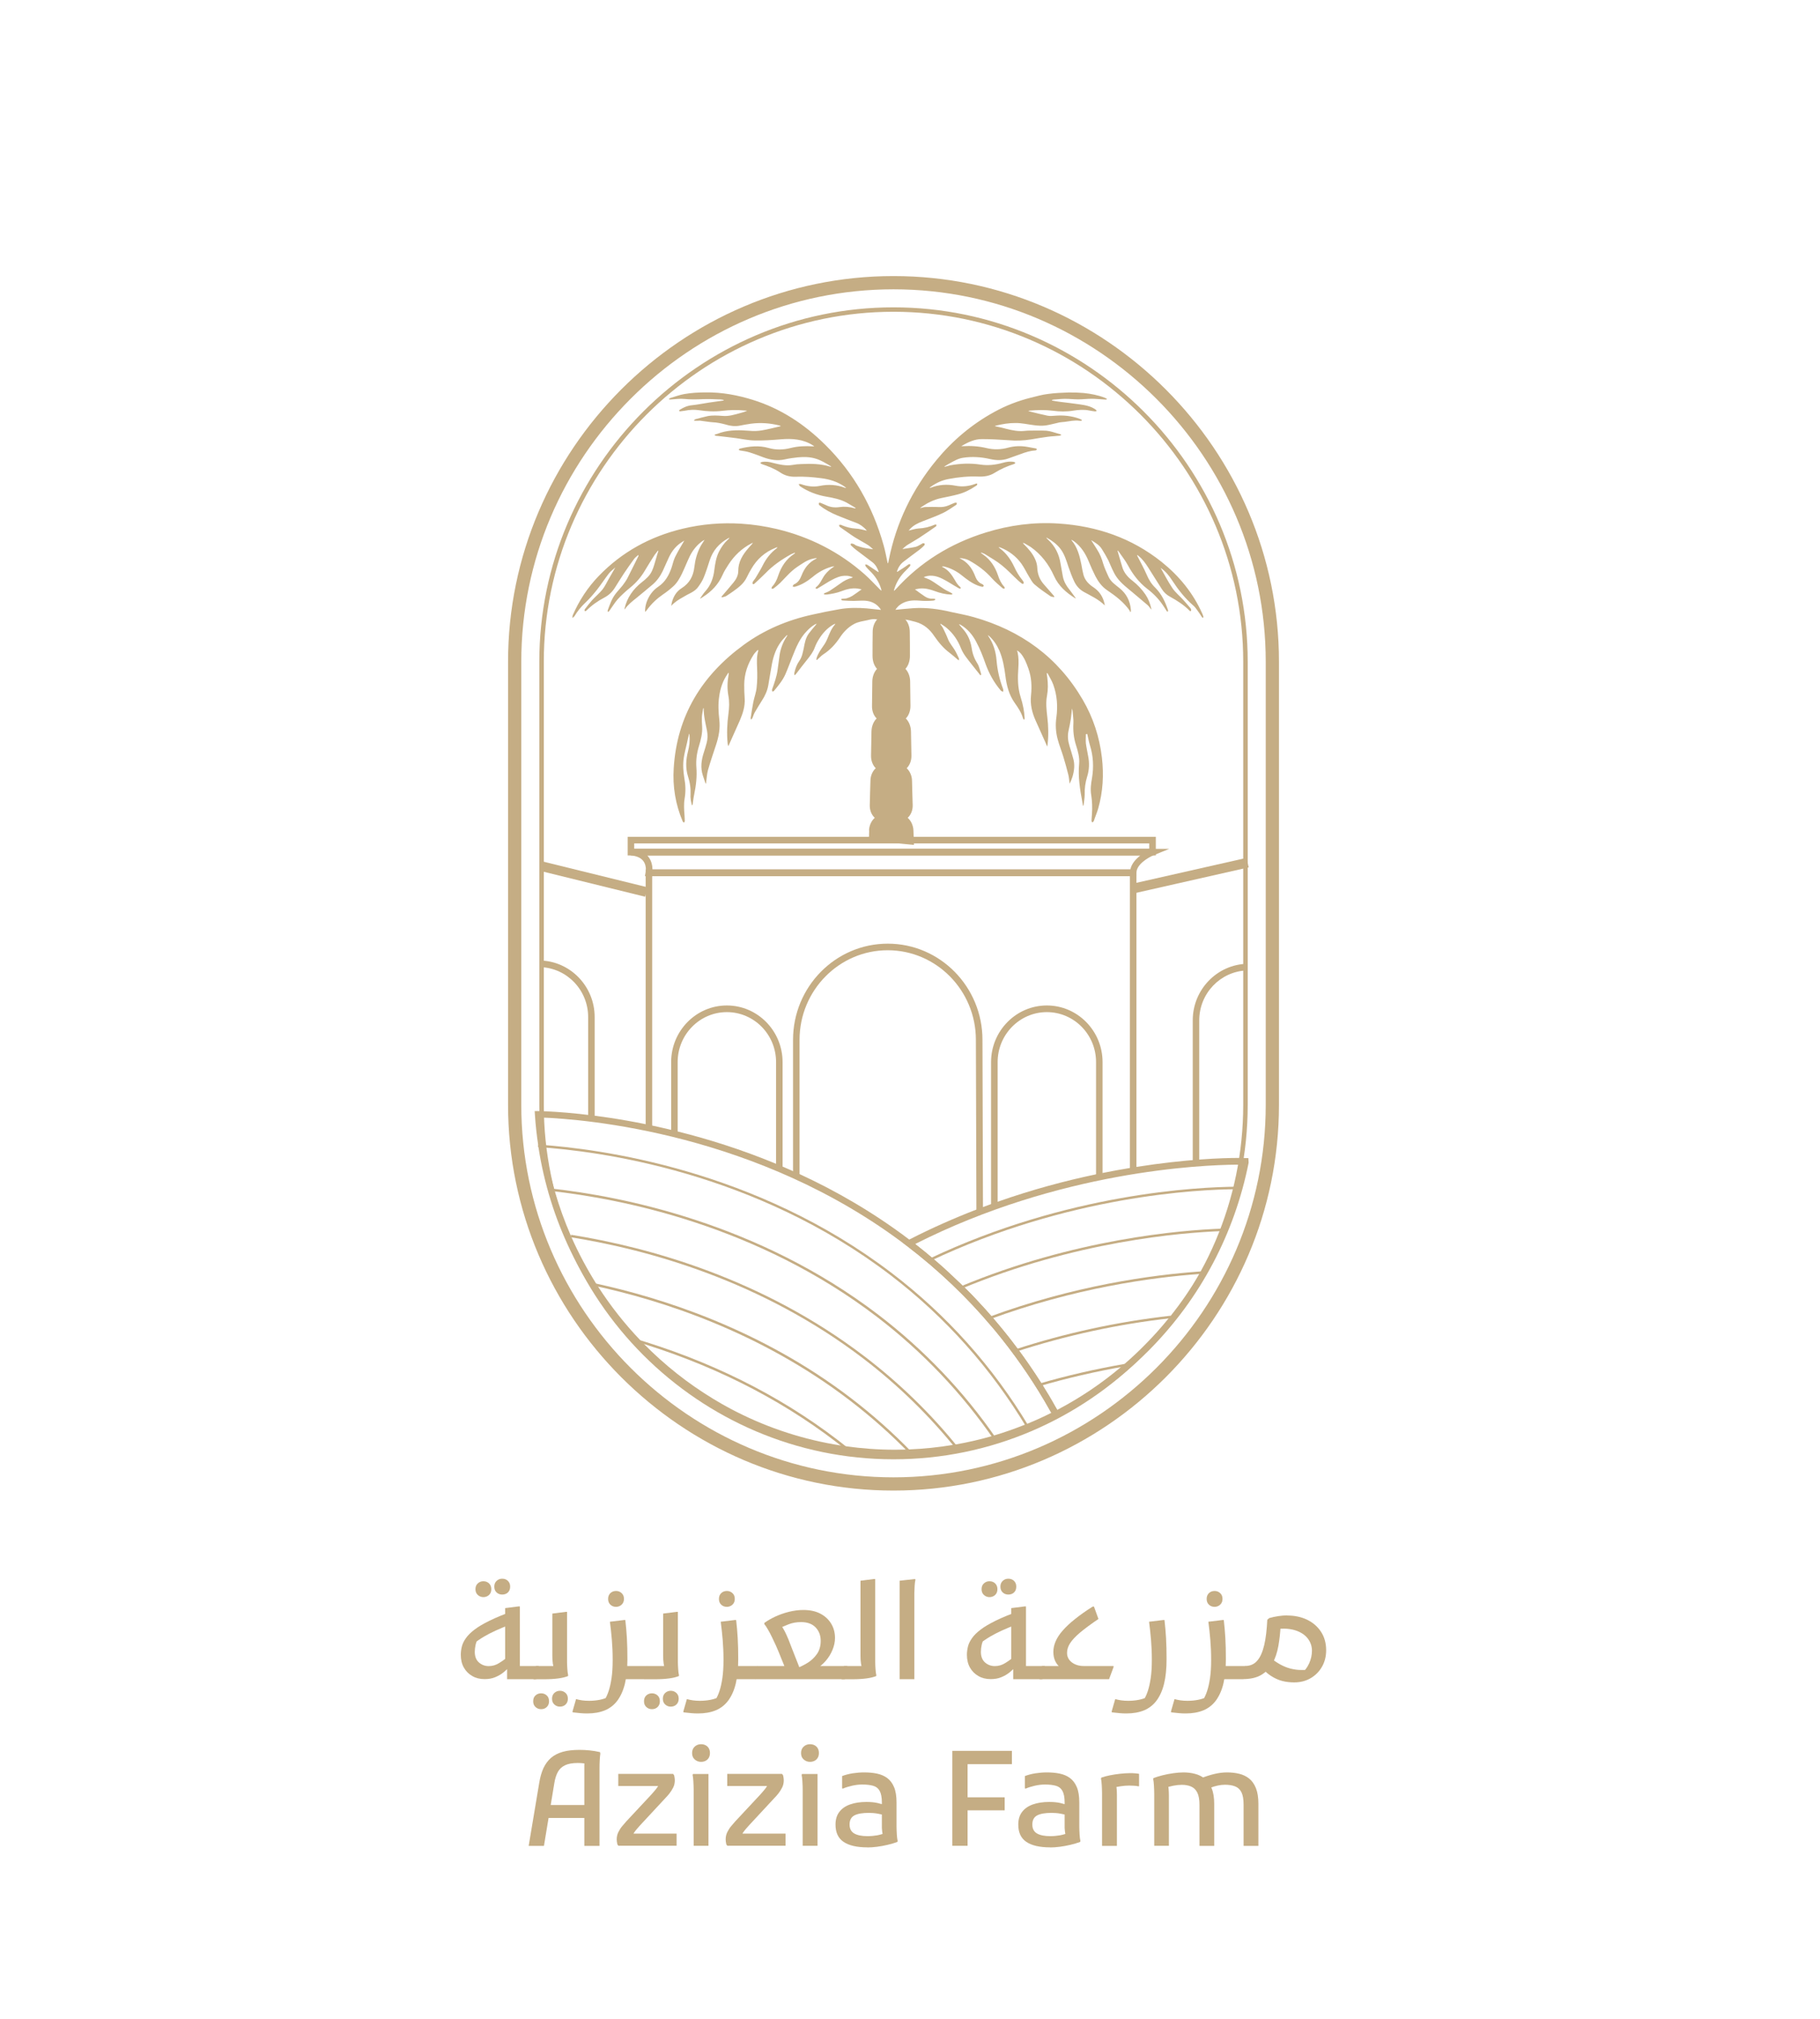 <svg xmlns="http://www.w3.org/2000/svg" id="Layer_1" data-name="Layer 1" viewBox="0 0 243.38 269.85"><defs><style>      .cls-1 {        fill-rule: evenodd;      }      .cls-1, .cls-2 {        fill: #c5ad84;        stroke-width: 0px;      }    </style></defs><g><path class="cls-2" d="M68.06,222.82c-.18.22-.42.46-.73.71-.31.25-.68.47-1.1.64-.42.18-.9.26-1.43.26-.61,0-1.16-.13-1.64-.41-.48-.27-.86-.65-1.13-1.13-.27-.48-.41-1.05-.41-1.71,0-.36.05-.73.14-1.1.09-.37.27-.74.54-1.12.26-.38.65-.76,1.16-1.15.51-.39,1.18-.78,2.01-1.19.83-.41,1.85-.83,3.06-1.26l-.44,1.83c-.67.26-1.28.51-1.82.76s-1.06.51-1.55.8c-.49.29-.98.63-1.49,1.01l.7-.79c-.16.32-.28.62-.34.92-.06.29-.1.59-.1.9,0,.62.19,1.1.56,1.42.37.32.8.48,1.3.48s.96-.13,1.4-.41c.44-.27.86-.58,1.26-.92l.05,1.43ZM65.4,213.18c.2-.19.3-.45.3-.77s-.1-.57-.3-.77c-.2-.19-.45-.29-.76-.29s-.54.1-.75.29c-.21.19-.31.45-.31.77s.1.57.31.77c.21.19.46.29.75.29s.56-.1.76-.29ZM67.92,212.85c.2-.19.3-.45.3-.78s-.1-.57-.3-.77c-.2-.19-.45-.29-.76-.29s-.54.1-.75.29c-.21.19-.31.45-.31.77s.1.59.31.78c.21.19.46.28.75.28s.56-.09.76-.28ZM67.81,224.44v-2.13l-.26.33v-7.7l1.81-.23h.16v8.78l-.81-.81h3.33v1.41l-.35.35h-3.88Z"></path><path class="cls-2" d="M71.3,227.39c0-.33.1-.59.31-.78.21-.19.46-.28.75-.28s.54.09.75.28c.21.19.31.45.31.78s-.1.57-.3.77c-.2.19-.45.29-.76.29s-.54-.1-.75-.29c-.21-.19-.31-.45-.31-.77ZM71.34,224.44v-1.41l.35-.35h3.12l-.7.39c-.07-.15-.13-.39-.18-.7-.05-.32-.07-.67-.07-1.06v-5.64l1.81-.23h.16v5.92c0,.24,0,.51,0,.82s.02.62.04.92c.02.31.05.56.1.78v.14c-.35.14-.79.25-1.32.32-.53.07-1.16.11-1.9.11h-1.41ZM73.82,227.05c0-.32.1-.57.31-.77.21-.19.46-.29.75-.29s.54.1.75.29c.21.19.31.45.31.77s-.1.57-.3.77c-.2.19-.45.29-.76.29s-.54-.1-.75-.29c-.21-.19-.31-.45-.31-.77Z"></path><path class="cls-2" d="M77.03,227.1c.25.07.52.13.81.17.29.04.6.06.92.06.48,0,.95-.04,1.42-.13.46-.09.88-.23,1.24-.43l-.6.49c.22-.34.41-.75.57-1.23.16-.48.29-1.06.39-1.74.1-.68.15-1.48.15-2.41,0-.98-.04-1.88-.11-2.71-.07-.83-.16-1.64-.26-2.41l1.9-.23h.16c.09.76.16,1.56.21,2.4.05.83.07,1.79.07,2.85,0,1.26-.11,2.34-.33,3.25-.22.91-.56,1.66-1,2.26-.44.59-1,1.03-1.67,1.31-.68.28-1.47.42-2.37.42-.31,0-.61-.01-.91-.04-.3-.03-.65-.07-1.05-.11v-.16l.46-1.6ZM82.38,214.77c-.31,0-.56-.1-.76-.29-.2-.19-.3-.45-.3-.77s.1-.57.3-.77c.2-.19.45-.29.76-.29s.54.1.75.29c.21.19.31.45.31.77s-.1.57-.31.77c-.21.19-.46.29-.75.29ZM83.44,224.44v-1.76h3.07v1.41l-.35.35h-2.71Z"></path><path class="cls-2" d="M86.12,227.39c0-.33.1-.59.31-.78.21-.19.46-.28.75-.28s.54.09.75.28c.21.19.31.45.31.78s-.1.57-.3.77c-.2.19-.45.29-.76.29s-.54-.1-.75-.29c-.21-.19-.31-.45-.31-.77ZM86.16,224.44v-1.41l.35-.35h3.12l-.7.39c-.07-.15-.13-.39-.18-.7-.05-.32-.07-.67-.07-1.06v-5.64l1.81-.23h.16v5.92c0,.24,0,.51,0,.82s.02.62.04.92c.02.31.05.56.1.78v.14c-.35.14-.79.25-1.32.32-.53.07-1.16.11-1.9.11h-1.41ZM88.64,227.05c0-.32.1-.57.31-.77.21-.19.46-.29.75-.29s.54.1.75.29c.21.19.31.45.31.77s-.1.57-.3.77c-.2.19-.45.29-.76.29s-.54-.1-.75-.29c-.21-.19-.31-.45-.31-.77Z"></path><path class="cls-2" d="M91.85,227.1c.25.07.52.13.81.17.29.04.6.06.92.06.48,0,.95-.04,1.42-.13.46-.09.88-.23,1.24-.43l-.6.49c.22-.34.41-.75.57-1.23.16-.48.29-1.06.39-1.74.1-.68.15-1.48.15-2.41,0-.98-.04-1.88-.11-2.71-.07-.83-.16-1.64-.26-2.41l1.9-.23h.16c.09.76.16,1.56.21,2.4.05.83.07,1.79.07,2.85,0,1.26-.11,2.34-.33,3.25-.22.91-.56,1.66-1,2.26-.44.59-1,1.03-1.67,1.31-.68.28-1.47.42-2.37.42-.31,0-.61-.01-.91-.04-.3-.03-.65-.07-1.05-.11v-.16l.46-1.6ZM97.2,214.77c-.31,0-.56-.1-.76-.29-.2-.19-.3-.45-.3-.77s.1-.57.3-.77c.2-.19.45-.29.76-.29s.54.1.75.29c.21.19.31.45.31.77s-.1.57-.31.77c-.21.19-.46.29-.75.29ZM98.26,224.44v-1.76h3.07v1.41l-.35.35h-2.71Z"></path><path class="cls-2" d="M101.33,222.68h4l-.04.99-1.18-2.91c-.08-.21-.2-.49-.36-.84-.16-.35-.33-.71-.51-1.08-.18-.38-.36-.72-.55-1.04-.18-.32-.34-.56-.48-.72v-.16c.4-.29.88-.57,1.45-.84.57-.26,1.18-.48,1.82-.64.65-.16,1.29-.25,1.94-.25.89,0,1.65.16,2.28.49.63.33,1.11.78,1.45,1.34.34.56.51,1.2.51,1.92,0,.51-.11,1.03-.33,1.57-.22.54-.52,1.03-.9,1.47-.38.44-.79.78-1.23,1.03l-.39-.33h4.49v1.41l-.35.35h-11.98v-1.41l.35-.35ZM107.12,223.47l-.7-.44c.54-.2,1.06-.46,1.57-.77.5-.31.92-.71,1.26-1.19.33-.48.5-1.06.5-1.74,0-.74-.23-1.34-.69-1.82-.46-.47-1.1-.7-1.94-.7-.62,0-1.18.1-1.68.3-.5.2-.93.39-1.3.56l.25-.53c.22.32.41.63.56.92.15.3.31.64.47,1.03.16.39.34.87.56,1.44l1.15,2.93Z"></path><path class="cls-2" d="M112.55,224.44v-1.41l.35-.35h3.12l-.7.39c-.07-.15-.13-.38-.18-.7-.05-.31-.07-.66-.07-1.05v-10.04l1.81-.23h.16v10.31c0,.24,0,.51,0,.82s.02.62.04.92c.02.31.05.56.1.78v.14c-.35.14-.79.25-1.32.32-.53.07-1.16.11-1.9.11h-1.41Z"></path><path class="cls-2" d="M120.29,211.28l2.1-.23.02.14c-.05.21-.08.48-.1.79s-.03.64-.04.97c0,.33,0,.61,0,.85v10.64h-1.97v-13.16Z"></path><path class="cls-2" d="M135.74,222.82c-.18.22-.42.46-.73.71-.31.25-.68.47-1.1.64-.42.18-.9.26-1.43.26-.61,0-1.16-.13-1.64-.41-.48-.27-.86-.65-1.13-1.13-.27-.48-.41-1.05-.41-1.71,0-.36.05-.73.14-1.1.09-.37.27-.74.54-1.12.26-.38.65-.76,1.16-1.15.51-.39,1.18-.78,2.01-1.19.83-.41,1.85-.83,3.06-1.26l-.44,1.83c-.67.26-1.28.51-1.82.76s-1.06.51-1.55.8c-.49.29-.98.63-1.49,1.01l.7-.79c-.16.32-.28.62-.34.92-.06.29-.1.59-.1.9,0,.62.19,1.1.56,1.42.37.32.8.48,1.3.48s.96-.13,1.4-.41c.44-.27.86-.58,1.26-.92l.05,1.43ZM133.08,213.18c.2-.19.3-.45.3-.77s-.1-.57-.3-.77c-.2-.19-.45-.29-.76-.29s-.54.1-.75.29c-.21.19-.31.45-.31.77s.1.57.31.77c.21.19.46.29.75.29s.56-.1.76-.29ZM135.6,212.85c.2-.19.3-.45.3-.78s-.1-.57-.3-.77c-.2-.19-.45-.29-.76-.29s-.54.1-.75.29c-.21.19-.31.45-.31.77s.1.59.31.78c.21.19.46.28.75.28s.56-.09.76-.28ZM135.49,224.44v-2.13l-.26.33v-7.7l1.81-.23h.16v8.78l-.81-.81h3.33v1.41l-.35.35h-3.88Z"></path><path class="cls-2" d="M139.02,224.44v-1.41l.35-.35h3.82l-.55.72c-.31-.15-.6-.33-.87-.55-.28-.21-.5-.49-.66-.83-.16-.34-.25-.75-.25-1.23s.1-.94.31-1.42c.21-.48.52-.96.95-1.44.43-.49.97-1,1.64-1.53.66-.53,1.45-1.09,2.37-1.67h.16l.6,1.66c-1.03.7-1.86,1.32-2.47,1.83-.61.52-1.05.99-1.32,1.41-.27.42-.41.85-.41,1.29,0,.53.22.95.65,1.28.43.32.96.48,1.57.48h4v.14l-.6,1.62h-9.3Z"></path><path class="cls-2" d="M149.13,227.1c.25.07.52.13.81.17.29.04.6.06.92.06.48,0,.95-.04,1.42-.13.46-.09.88-.23,1.24-.43l-.6.49c.22-.34.41-.75.57-1.23.16-.48.29-1.06.39-1.74.1-.68.15-1.48.15-2.41,0-.98-.04-1.88-.11-2.71-.07-.83-.16-1.64-.26-2.41l1.9-.23h.16c.09.76.16,1.56.21,2.4.05.83.07,1.79.07,2.85,0,1.26-.11,2.34-.33,3.25-.22.91-.56,1.66-1,2.26-.44.59-1,1.03-1.67,1.31-.68.28-1.47.42-2.37.42-.31,0-.61-.01-.91-.04-.3-.03-.65-.07-1.05-.11v-.16l.46-1.6Z"></path><path class="cls-2" d="M157.06,227.1c.25.07.52.13.81.17.29.04.6.06.92.06.48,0,.95-.04,1.42-.13.46-.09.88-.23,1.24-.43l-.6.49c.22-.34.41-.75.57-1.23.16-.48.29-1.06.39-1.74.1-.68.15-1.48.15-2.41,0-.98-.04-1.88-.11-2.71-.07-.83-.16-1.64-.26-2.41l1.9-.23h.16c.09.76.16,1.56.21,2.4.05.83.07,1.79.07,2.85,0,1.26-.11,2.34-.33,3.25-.22.91-.56,1.66-1,2.26-.44.59-1,1.03-1.67,1.31-.68.28-1.47.42-2.37.42-.31,0-.61-.01-.91-.04-.3-.03-.65-.07-1.05-.11v-.16l.46-1.6ZM162.42,214.77c-.31,0-.56-.1-.76-.29-.2-.19-.3-.45-.3-.77s.1-.57.3-.77c.2-.19.45-.29.76-.29s.54.1.75.29c.21.19.31.45.31.77s-.1.57-.31.77c-.21.19-.46.29-.75.29ZM163.48,224.44v-1.76h3.07v1.41l-.35.35h-2.71Z"></path><path class="cls-2" d="M172.16,215.93c.97,0,1.85.19,2.63.56.78.38,1.4.91,1.86,1.61.46.7.69,1.52.69,2.48,0,.82-.19,1.56-.56,2.2-.37.65-.88,1.16-1.52,1.53-.65.38-1.38.56-2.2.56-.55,0-1.08-.06-1.59-.19-.51-.13-1.01-.36-1.51-.68s-.99-.78-1.5-1.37l1.37-1.11c.45.38.9.69,1.35.94.45.25.91.44,1.38.56.47.12.96.19,1.46.19.16,0,.32,0,.48,0,.15,0,.29-.01.41-.03l-1.02.63c.54-.43.93-.93,1.18-1.49.25-.56.37-1.12.37-1.68,0-.6-.18-1.13-.53-1.6-.35-.47-.86-.83-1.52-1.07-.66-.24-1.44-.33-2.34-.27l.21-.55c-.05,1.01-.15,1.96-.31,2.85-.16.89-.42,1.66-.78,2.32-.36.66-.87,1.17-1.51,1.55-.64.38-1.47.56-2.48.56v-1.41l.35-.35c.66,0,1.19-.23,1.59-.7.41-.46.71-1.15.93-2.06s.35-2.05.42-3.41l.26-.23c.38-.11.78-.19,1.21-.26.43-.06.83-.1,1.21-.1Z"></path></g><g><path class="cls-2" d="M70.7,246.71l1.41-8.42c.12-.75.31-1.4.56-1.96.26-.55.6-1.01,1.01-1.37.42-.36.94-.63,1.57-.81.63-.18,1.38-.26,2.26-.26.43,0,.88.02,1.35.07.46.05.93.12,1.38.23l.04.21c-.04.22-.06.51-.08.86-.02.35-.03.71-.03,1.07v10.39h-2.03v-10.13c0-.26,0-.5,0-.72,0-.22.03-.43.08-.63l.32.56c-.15-.06-.34-.1-.56-.12-.22-.02-.45-.04-.7-.04-.72,0-1.29.1-1.71.3-.42.2-.74.49-.96.88-.22.39-.38.89-.48,1.5l-1.39,8.4h-2.06ZM72.57,242.99v-1.73h6.47v1.73h-6.47Z"></path><path class="cls-2" d="M82.7,246.71l-.14-.18c-.06-.27-.09-.49-.09-.67,0-.35.07-.68.22-.98.15-.3.32-.57.52-.8.2-.23.38-.44.53-.62l3.37-3.61c.14-.16.29-.34.45-.52s.29-.36.4-.53.14-.31.11-.43l.74.35h-6.13v-1.62h7.33l.14.19c.06.26.09.48.09.65,0,.36-.07.69-.22.99-.15.29-.32.56-.51.8-.19.24-.37.44-.54.61l-3.37,3.63c-.14.15-.29.32-.45.51-.16.19-.29.36-.39.52-.1.16-.14.3-.13.41l-.74-.33h6.59v1.62h-7.77Z"></path><path class="cls-2" d="M93.75,235.49c-.33,0-.61-.11-.85-.32-.24-.21-.35-.5-.35-.86s.12-.65.35-.86c.23-.21.52-.32.85-.32.35,0,.64.11.86.32.22.21.33.5.33.86s-.11.65-.33.86c-.22.21-.51.32-.86.32ZM92.76,246.71v-6.59c0-.23,0-.54,0-.91,0-.37-.02-.74-.04-1.1-.02-.36-.05-.65-.1-.86l.04-.14h2.08v9.6h-1.97Z"></path><path class="cls-2" d="M97.27,246.71l-.14-.18c-.06-.27-.09-.49-.09-.67,0-.35.07-.68.22-.98.15-.3.32-.57.52-.8.2-.23.38-.44.53-.62l3.37-3.61c.14-.16.29-.34.45-.52s.29-.36.4-.53.14-.31.11-.43l.74.35h-6.13v-1.62h7.33l.14.19c.06.26.09.48.09.65,0,.36-.07.69-.22.99-.15.29-.32.56-.51.8-.19.24-.37.44-.54.61l-3.37,3.63c-.14.15-.29.32-.45.51-.16.19-.29.36-.39.52-.1.16-.14.3-.13.41l-.74-.33h6.59v1.62h-7.77Z"></path><path class="cls-2" d="M108.32,235.49c-.33,0-.61-.11-.85-.32-.24-.21-.35-.5-.35-.86s.12-.65.35-.86c.23-.21.52-.32.85-.32.35,0,.64.11.86.32.22.21.33.5.33.86s-.11.65-.33.86c-.22.21-.51.32-.86.32ZM107.34,246.71v-6.59c0-.23,0-.54,0-.91,0-.37-.02-.74-.04-1.1-.02-.36-.05-.65-.1-.86l.04-.14h2.08v9.6h-1.97Z"></path><path class="cls-2" d="M115.99,246.92c-1.41,0-2.47-.25-3.19-.74-.72-.49-1.07-1.26-1.07-2.31,0-.68.17-1.25.51-1.69.34-.45.82-.78,1.44-1,.62-.22,1.35-.33,2.19-.33.6,0,1.1.05,1.52.15.41.1.78.2,1.09.29v1.39c-.28-.09-.64-.18-1.07-.26-.43-.08-.83-.11-1.21-.11-.87,0-1.52.11-1.95.34-.43.23-.64.64-.64,1.22,0,.55.21.95.62,1.19.41.24,1,.36,1.78.36.45,0,.88-.04,1.29-.11.41-.08.79-.19,1.15-.34l-.33.58c-.04-.12-.06-.24-.09-.37-.02-.13-.04-.26-.06-.4s-.03-.28-.04-.45c0-.16,0-.35,0-.56v-2.85c0-.68-.1-1.19-.29-1.54-.19-.35-.48-.58-.87-.69-.39-.11-.88-.17-1.46-.17-.47,0-.94.06-1.41.17-.47.11-.85.23-1.13.36h-.16v-1.66c.42-.16.9-.29,1.42-.37.52-.08,1.03-.12,1.52-.12.62,0,1.2.05,1.72.16.52.11.98.3,1.37.59.39.29.7.69.92,1.22.22.52.33,1.21.33,2.05v2.27c0,.24,0,.54,0,.92,0,.38.02.74.04,1.1.02.36.06.64.11.85l-.05.14c-.39.14-.82.27-1.29.38-.47.11-.94.2-1.41.26-.47.06-.9.09-1.29.09Z"></path><path class="cls-2" d="M127.35,246.71v-12.69h2.04v12.69h-2.04ZM128.52,235.8v-1.78h6.8v1.78h-6.8ZM128.52,241.97v-1.74h5.83v1.74h-5.83Z"></path><path class="cls-2" d="M140.43,246.92c-1.41,0-2.47-.25-3.19-.74-.72-.49-1.07-1.26-1.07-2.31,0-.68.17-1.25.51-1.69.34-.45.82-.78,1.44-1,.62-.22,1.35-.33,2.19-.33.6,0,1.1.05,1.52.15.41.1.78.2,1.09.29v1.39c-.28-.09-.64-.18-1.07-.26-.43-.08-.83-.11-1.21-.11-.87,0-1.52.11-1.95.34-.43.23-.64.64-.64,1.22,0,.55.21.95.62,1.19.41.24,1,.36,1.78.36.45,0,.88-.04,1.29-.11.41-.08.79-.19,1.15-.34l-.33.58c-.04-.12-.06-.24-.09-.37-.02-.13-.04-.26-.06-.4s-.03-.28-.04-.45c0-.16,0-.35,0-.56v-2.85c0-.68-.1-1.19-.29-1.54-.19-.35-.48-.58-.87-.69-.39-.11-.88-.17-1.46-.17-.47,0-.94.06-1.41.17-.47.11-.85.23-1.13.36h-.16v-1.66c.42-.16.9-.29,1.42-.37.52-.08,1.03-.12,1.52-.12.62,0,1.2.05,1.72.16.52.11.98.3,1.37.59.39.29.7.69.92,1.22.22.52.33,1.21.33,2.05v2.27c0,.24,0,.54,0,.92,0,.38.02.74.04,1.1.02.36.06.64.11.85l-.05.14c-.39.14-.82.27-1.29.38-.47.11-.94.2-1.41.26-.47.06-.9.09-1.29.09Z"></path><path class="cls-2" d="M147.37,246.71v-6.1c0-.23,0-.54,0-.92,0-.38-.02-.74-.04-1.1s-.05-.64-.1-.85l.04-.14c.32-.12.7-.22,1.15-.31.45-.09.9-.16,1.37-.21.47-.05.89-.08,1.27-.08.26,0,.49,0,.7.02.21.01.39.04.56.07v1.66h-.14c-.16-.04-.36-.06-.57-.07-.22-.01-.42-.02-.61-.02-.36,0-.74.03-1.13.09-.39.06-.72.12-1,.19l.35-.49c.09.35.14.86.14,1.52v6.75h-1.97Z"></path><path class="cls-2" d="M154.35,246.71v-6.04c0-.23,0-.54,0-.91s-.02-.74-.04-1.1-.05-.65-.1-.86l.04-.14c.33-.13.73-.25,1.19-.37.46-.12.95-.21,1.44-.28.5-.07.96-.11,1.38-.11.53,0,1.04.06,1.53.19.49.12.93.34,1.32.65.39.31.7.74.92,1.29.23.55.34,1.24.34,2.09v5.6h-1.97v-5.48c0-.72-.1-1.27-.3-1.66-.2-.39-.48-.65-.84-.8-.36-.15-.77-.22-1.22-.22-.36,0-.75.04-1.15.12-.4.08-.75.18-1.06.28l.32-.55c.06.18.1.4.12.67.02.27.04.56.04.88v6.75h-1.97ZM166.3,246.71v-5.48c0-.72-.09-1.27-.28-1.66-.19-.39-.47-.65-.85-.8-.38-.15-.83-.22-1.37-.22-.32,0-.64.04-.97.11-.33.07-.68.18-1.04.32l-1.13-1.32c.56-.22,1.14-.41,1.73-.55.59-.14,1.15-.21,1.69-.21.58,0,1.12.06,1.62.18.5.12.95.33,1.34.64.39.31.69.74.91,1.29.22.55.33,1.25.33,2.11v5.6h-1.97Z"></path></g><g><g><path class="cls-1" d="M116.23,111.01c-.01.43-.03.87-.04,1.3,2.01.2,4.02.44,6.03.62-.02-.64-.04-1.28-.07-1.92-.02-.67-.32-1.31-.77-1.7.43-.39.69-1.01.67-1.7-.04-1.08-.06-2.15-.09-3.23,0-.69-.3-1.31-.71-1.7.41-.41.65-1.03.63-1.72-.02-1.06-.04-2.15-.06-3.23-.02-.67-.28-1.31-.69-1.7.39-.39.63-1.01.62-1.7-.02-1.08-.02-2.15-.04-3.23,0-.69-.26-1.31-.63-1.7.37-.41.6-1.03.6-1.72,0-1.06,0-2.15-.02-3.23,0-.6-.19-1.14-.49-1.53-.3-.39-.69-.65-1.14-.65h-1.7c-.45,0-.86.26-1.14.65-.3.39-.49.93-.49,1.53-.02,1.08-.02,2.16-.02,3.23,0,.69.22,1.31.6,1.72-.37.39-.63,1.01-.63,1.7-.02,1.08-.02,2.15-.04,3.23-.02.69.22,1.31.62,1.7-.41.39-.67,1.03-.69,1.7-.02,1.08-.04,2.16-.06,3.23-.02.69.22,1.31.63,1.72-.43.39-.71,1.01-.71,1.7-.04,1.08-.06,2.15-.09,3.23-.02.69.24,1.31.67,1.7-.45.39-.75,1.03-.77,1.7Z"></path><g><g><path class="cls-2" d="M141.79,189.2l-.22-.4c-.07-.12-.14-.25-.21-.37-.07-.12-.14-.24-.21-.37-.02-.04-.03-.07-.06-.1-.14-.25-.28-.49-.42-.74-.27-.47-.55-.94-.84-1.4-.12-.2-.24-.39-.36-.59-.02-.03-.03-.06-.05-.08-.06-.1-.12-.19-.18-.29-.02-.04-.05-.08-.07-.11-.07-.1-.12-.19-.19-.29-.33-.52-.67-1.03-1.02-1.54-.17-.25-.34-.5-.52-.76-.38-.54-.76-1.08-1.16-1.62-.07-.09-.14-.19-.21-.28-.14-.18-.27-.36-.41-.54-.31-.42-.63-.83-.96-1.24-.2-.26-.41-.51-.62-.77-.37-.46-.75-.9-1.13-1.35-.05-.06-.11-.12-.16-.19-.07-.09-.15-.18-.23-.27h0c-.24-.28-.49-.56-.74-.84-.07-.08-.14-.16-.21-.23-.32-.35-.65-.7-.97-1.05-.1-.11-.21-.23-.32-.34-.31-.33-.62-.65-.95-.97-.07-.08-.15-.16-.23-.23-.05-.06-.11-.11-.16-.16-.04-.04-.09-.08-.13-.13-.02-.02-.04-.04-.07-.06s-.04-.04-.06-.06c-.07-.07-.14-.13-.21-.2-.07-.07-.14-.14-.21-.2-.06-.06-.11-.11-.17-.16-.13-.13-.26-.25-.39-.37-.31-.3-.62-.59-.94-.88-.14-.13-.28-.26-.42-.39-.05-.05-.1-.1-.16-.15-.3-.27-.6-.53-.9-.79-.14-.12-.29-.25-.44-.37-.09-.08-.18-.16-.27-.23h0c-.19-.17-.39-.33-.58-.49-.21-.17-.41-.34-.61-.5-.03-.03-.06-.05-.09-.07-.31-.25-.62-.5-.93-.74,0,0-.01,0-.02-.01-.19-.14-.37-.29-.56-.43-.07-.05-.14-.11-.22-.16-4.8-3.64-9.8-6.51-14.7-8.77-.29-.13-.58-.27-.87-.39-.47-.21-.93-.41-1.39-.61-.29-.13-.58-.25-.87-.37-4.62-1.91-9.09-3.31-13.16-4.32-.3-.08-.58-.15-.87-.21-.86-.21-1.71-.4-2.53-.58-.29-.06-.58-.12-.87-.18-6.84-1.39-12.07-1.69-14.16-1.75-.07,0-.14,0-.2,0h-.48s.03.47.03.47c.09,1.39.24,2.76.45,4.12h0c0,.1.02.18.03.27,1.5,9.69,5.84,18.64,12.36,25.74.01.02.03.04.05.05,0,0,0,.01.02.02,0,0,0,0,0,0,3.05,3.32,6.59,6.23,10.54,8.62,7.44,4.51,15.98,6.89,24.69,6.89,7.51,0,14.69-1.7,21.36-5.05l.37-.19.41-.21h0ZM137.35,190.3c-.1.04-.2.09-.31.13-1.36.54-2.73,1.03-4.13,1.44-.11.04-.22.07-.33.1-1.58.45-3.18.82-4.8,1.1-.12.02-.24.04-.37.06-1.92.32-3.88.52-5.86.6-.14,0-.29.01-.44.02,0,0,0,0,0,0-.48.01-.97.02-1.46.02-2.21,0-4.4-.16-6.58-.47h0c-.22-.03-.44-.06-.66-.1-4.86-.76-9.57-2.28-13.97-4.52-.25-.13-.5-.26-.75-.39-.77-.41-1.54-.85-2.28-1.3-3.43-2.08-6.54-4.55-9.29-7.35-.17-.16-.32-.33-.48-.49-2.12-2.21-4.01-4.62-5.66-7.18-.09-.13-.17-.26-.25-.39-1.24-1.98-2.35-4.05-3.3-6.19-.03-.08-.07-.16-.1-.24-.83-1.9-1.54-3.87-2.13-5.88h0c-.03-.12-.07-.23-.1-.35-.51-1.8-.92-3.65-1.21-5.52-.02-.11-.04-.23-.05-.34-.19-1.22-.33-2.45-.42-3.69,5.64.21,29.01,2.01,48.87,17.18,4.2,3.21,8,6.83,11.37,10.83.15.18.3.35.45.53,2.4,2.91,4.59,6.01,6.53,9.3.14.23.28.47.41.71.11.19.22.37.32.56.07.12.14.24.21.36-1.06.54-2.14,1.03-3.23,1.47Z"></path><path class="cls-2" d="M166.91,154.79h-.38s-.37-.02-.99-.02c-2.01,0-6.96.16-13.57,1.2-.29.04-.58.09-.87.14-1.17.19-2.39.42-3.66.67-.29.06-.58.12-.87.18-4.06.85-8.52,2.03-13.17,3.67-.29.1-.58.2-.87.31-.36.13-.72.27-1.09.4-.29.11-.58.22-.87.33-2.95,1.14-5.95,2.46-8.96,4-.08.04-.16.08-.24.12l-.62.32.56.43c4.2,3.21,8,6.83,11.37,10.83.15.18.3.35.45.53,2.4,2.91,4.59,6.01,6.53,9.3.14.23.28.47.41.71.11.19.22.37.32.56.07.12.14.24.21.36.07.13.15.27.23.41l.21.37.37-.19c.14-.07.27-.14.4-.21.69-.36,1.37-.74,2.05-1.13.03-.02.07-.04.1-.06,3.58-2.12,6.87-4.7,9.83-7.69,6.75-6.85,11.3-15.47,13.18-24.91v-.07s-.03-.55-.03-.55ZM141.37,188.43c-.07-.12-.14-.24-.21-.37-.02-.04-.03-.07-.06-.1-.14-.25-.28-.49-.42-.74-.27-.47-.55-.94-.84-1.4-.12-.2-.24-.39-.36-.59-.02-.03-.03-.06-.05-.08-.06-.1-.12-.19-.18-.29h0s-.04-.08-.07-.11c-.07-.1-.12-.19-.19-.29-.33-.52-.67-1.03-1.02-1.54-.17-.25-.34-.5-.52-.76-.38-.54-.76-1.08-1.16-1.62-.07-.09-.14-.19-.21-.28-.14-.18-.27-.36-.41-.54-.31-.42-.63-.83-.96-1.24-.2-.26-.41-.51-.62-.77-.37-.46-.75-.9-1.13-1.35-.06-.06-.11-.13-.17-.19-.07-.09-.15-.18-.23-.27-.24-.28-.49-.56-.74-.84-.07-.08-.14-.16-.21-.23-.32-.35-.65-.7-.97-1.05-.1-.11-.21-.23-.32-.34-.31-.33-.62-.65-.95-.97-.07-.08-.15-.16-.23-.23-.05-.06-.11-.11-.17-.16-.04-.05-.09-.09-.13-.13-.02-.02-.04-.04-.07-.06s-.04-.04-.07-.06c-.07-.07-.14-.14-.2-.2-.07-.07-.14-.14-.21-.2-.06-.06-.11-.11-.17-.16-.13-.13-.26-.25-.39-.37-.31-.3-.62-.59-.94-.88-.14-.13-.28-.26-.42-.39-.05-.05-.1-.1-.16-.15-.3-.27-.6-.53-.9-.79-.14-.12-.29-.25-.44-.37-.09-.08-.18-.16-.27-.23h0c-.19-.17-.39-.33-.58-.49-.21-.17-.41-.34-.61-.5-.03-.03-.06-.05-.09-.07-.31-.25-.62-.5-.93-.74,0,0-.01,0-.02-.01,19.29-9.77,38.25-10.57,42.98-10.61.25,0,.47,0,.64,0-.21,1.01-.45,2.02-.72,3.01,0,.04-.02.08-.03.12-.02.06-.03.12-.05.18-.51,1.81-1.13,3.57-1.84,5.3v.02s-.02.07-.04.1h0c-.03.07-.05.13-.08.19-.78,1.86-1.68,3.67-2.68,5.41h0s-.03.06-.05.09h0c-.04.08-.08.15-.13.22-1.14,1.95-2.43,3.82-3.84,5.59-.02.03-.04.06-.07.08-.07.09-.15.19-.22.27-.97,1.2-2,2.35-3.09,3.45-.9.92-1.83,1.79-2.8,2.63,0,0-.02.02-.03.03-.15.13-.31.27-.47.4-2.62,2.21-5.46,4.11-8.48,5.69Z"></path></g><g><path class="cls-2" d="M124.39,168.55l-.14-.3c18.54-8.8,36.09-9.6,41.03-9.63v.33c-4.92.03-22.41.83-40.89,9.6Z"></path><path class="cls-2" d="M128.49,172.29l-.12-.31c15.35-6.41,29.59-7.56,34.99-7.76v.33c-5.38.2-19.56,1.35-34.87,7.73Z"></path><path class="cls-2" d="M132.31,176.35l-.11-.31c11.39-4.2,21.71-5.63,28.35-6.1l.02.33c-6.63.47-16.91,1.9-28.26,6.08Z"></path><path class="cls-2" d="M135.8,180.7l-.1-.32c6.73-2.2,13.74-3.72,20.83-4.52l.04.33c-7.07.79-14.05,2.31-20.77,4.5Z"></path><path class="cls-2" d="M138.94,185.29l-.09-.32c3.76-1.1,7.64-1.99,11.55-2.67l.05.33c-3.89.67-7.76,1.57-11.51,2.66Z"></path><path class="cls-2" d="M137.3,190.83c-4.76-7.93-10.88-14.78-18.2-20.38-18.14-13.86-39.01-16.6-47.14-17.13l.02-.33c8.16.54,29.11,3.29,47.31,17.2,7.36,5.62,13.51,12.5,18.29,20.47l-.28.17Z"></path><path class="cls-2" d="M132.97,192.5c-4.33-6.29-9.61-11.83-15.7-16.49-15.99-12.22-34.17-15.78-43.59-16.82l.04-.33c9.45,1.04,27.69,4.62,43.75,16.88,6.12,4.68,11.43,10.25,15.77,16.56l-.27.19Z"></path><path class="cls-2" d="M127.91,193.73c-3.63-4.51-7.82-8.6-12.47-12.15-13.63-10.41-28.8-14.56-39.12-16.21l.05-.33c10.36,1.66,25.59,5.83,39.27,16.28,4.67,3.57,8.89,7.67,12.53,12.2l-.25.21Z"></path><path class="cls-2" d="M121.69,194.33c-2.49-2.57-5.22-4.99-8.1-7.19-12-9.17-25.22-13.38-34.2-15.3l.07-.33c9.01,1.93,22.28,6.15,34.33,15.36,2.89,2.21,5.63,4.64,8.13,7.22l-.23.23Z"></path><path class="cls-2" d="M112.91,193.59c-.38-.3-.76-.6-1.14-.89-7.85-6-17.05-10.56-27.35-13.57l.09-.32c10.34,3.02,19.58,7.6,27.46,13.62.38.29.77.59,1.15.9l-.2.26Z"></path></g><g><path class="cls-2" d="M84.37,113.45l-.03.89c.79.06,1.36.31,1.69.75.28.37.34.82.34,1.13,0,.21-.03.35-.03.35v.04s-.1.49-.1.49h65.73v-.44c0-1.12,1.55-2.02,2.23-2.32.03-.01.05-.02.07-.03l.27-.11,1.82-.74h-72ZM151.15,116.21h-63.9c0-.44-.1-1.09-.51-1.65-.06-.08-.12-.15-.19-.22h65.95c-.59.46-1.18,1.09-1.34,1.87Z"></path><polygon class="cls-2" points="151.97 156.46 151.1 156.46 151.1 117.1 87.21 117.1 87.21 150.76 86.34 150.76 86.34 116.21 151.97 116.21 151.97 156.46"></polygon><path class="cls-2" d="M104.65,156.17h-.87v-14.21c0-3.69-2.95-6.68-6.58-6.68s-6.58,3-6.58,6.68v9.56h-.87v-9.56c0-4.17,3.34-7.57,7.45-7.57s7.45,3.4,7.45,7.57v14.21Z"></path><path class="cls-2" d="M130.57,161.85l-.07-22.87c0-6.6-5.29-11.97-11.79-11.97s-11.79,5.37-11.79,11.97v18.2h-.87v-18.2c0-7.09,5.68-12.85,12.67-12.85s12.66,5.77,12.66,12.85l.07,22.87h-.87Z"></path><path class="cls-2" d="M133.4,161.23h-.87v-19.27c0-4.17,3.35-7.57,7.46-7.57s7.45,3.4,7.45,7.57v15.33h-.87v-15.33c0-3.69-2.95-6.68-6.58-6.68s-6.58,3-6.58,6.68v19.27Z"></path><path class="cls-2" d="M166.81,128.82c-4.04.08-7.31,3.44-7.31,7.56v19.27h.87v-19.27c0-3.6,2.82-6.53,6.33-6.67-.03-.31,0-.61.11-.89Z"></path><path class="cls-2" d="M78.65,135.95v13.58c.29-.04.59-.02.87.04v-13.63c0-4.12-3.27-7.48-7.31-7.56.1.28.14.59.11.89,3.51.14,6.33,3.07,6.33,6.67Z"></path><path class="cls-2" d="M83.94,111.85v2.49h70.62v-2.49h-70.62ZM84.81,113.45v-.72h68.87v.72h-68.87Z"></path></g></g><path class="cls-1" d="M145.21,98.13c0,.41-.04.82,0,1.23.07.55.2,1.09.29,1.64.2.96.17,1.9-.13,2.84-.24.77-.34,1.55-.32,2.35,0,.49-.1.96-.15,1.44,0,.03-.03.04-.08.08-.03-.18-.06-.35-.08-.5-.32-1.69-.6-3.4-.43-5.14.07-.85-.17-1.68-.42-2.47-.31-.96-.41-1.94-.35-2.95.03-.53-.07-1.08-.11-1.61,0-.11-.06-.21-.08-.34-.06.48-.08.91-.15,1.36-.08.55-.2,1.1-.32,1.65-.14.67-.07,1.31.13,1.97.18.53.32,1.08.48,1.62.27.85.17,1.71-.08,2.54-.1.31-.22.61-.38.91-.06-.41-.07-.81-.17-1.2-.2-.8-.42-1.59-.66-2.38-.24-.8-.56-1.58-.77-2.38-.25-.95-.31-1.9-.17-2.88.21-1.5.1-2.99-.42-4.42-.2-.53-.5-1.02-.77-1.52-.03.01-.06.03-.1.03.03.2.06.38.08.57.1.81.11,1.61-.04,2.42-.18.95-.07,1.9.04,2.85.15,1.24.18,2.49.03,3.72,0,.06-.03.1-.06.22-.07-.18-.11-.31-.17-.43-.45-.99-.89-2-1.34-2.99-.49-1.08-.77-2.18-.64-3.4.13-1.22.07-2.45-.36-3.63-.25-.71-.53-1.41-1.02-2-.13-.15-.29-.28-.48-.39.01.08.04.18.07.27.15.67.14,1.33.1,2.01-.1,1.34-.11,2.67.31,3.98.29.91.48,1.83.53,2.8,0,.07-.04.14-.07.21-.04-.06-.13-.11-.14-.18-.22-.77-.66-1.44-1.12-2.08-.77-1.09-1.08-2.31-1.24-3.59-.15-1.16-.35-2.32-.81-3.4-.35-.78-.81-1.48-1.52-2.08.03.1.04.14.06.17.66.96.98,2.04,1.08,3.19.11,1.34.41,2.64.89,3.89.03.1,0,.22,0,.34-.11-.06-.24-.08-.32-.17-.89-1.05-1.55-2.22-2.03-3.54-.35-1.01-.75-2.03-1.26-2.98-.48-.92-1.15-1.72-2.07-2.26-.07-.04-.14-.07-.24-.07.17.18.32.38.49.57.69.74,1.06,1.62,1.22,2.61.1.74.35,1.41.75,2.04.25.39.34.88.49,1.34.03.06,0,.15,0,.22-.03.01-.06.03-.08.03-.11-.14-.24-.29-.36-.45-.52-.67-1.06-1.31-1.57-2-.27-.36-.5-.75-.67-1.17-.42-1.06-1.03-1.97-1.9-2.7-.25-.22-.55-.39-.82-.57-.01.01-.03.04-.04.06.13.18.27.34.36.52.24.49.48.98.67,1.48.21.53.6.96.89,1.44.22.36.39.75.57,1.13.03.06,0,.13,0,.27-.13-.08-.2-.14-.27-.2-.32-.27-.63-.55-.96-.8-.84-.62-1.48-1.4-2.07-2.25-.6-.91-1.4-1.59-2.47-1.89-.52-.15-1.05-.28-1.58-.34-.38-.04-.78.01-1.17.08-.62.1-1.23.15-1.86.01-.22-.06-.45-.06-.66-.1-.41-.07-.78.01-1.17.11-.62.14-1.24.2-1.82.52-.78.42-1.37,1.03-1.86,1.76-.6.91-1.31,1.69-2.24,2.29-.2.13-.38.31-.56.48-.1.08-.2.18-.29.28-.03-.01-.06-.03-.08-.03.01-.1.01-.2.04-.28.2-.59.55-1.08.89-1.58.22-.29.41-.64.55-.99.28-.67.53-1.36,1.05-1.92-.01-.01-.03-.03-.04-.04-.07.04-.15.07-.24.11-.82.48-1.43,1.16-1.92,1.96-.22.35-.41.73-.55,1.1-.22.62-.62,1.13-1.03,1.64-.48.59-.94,1.2-1.4,1.8-.07.08-.15.17-.22.25-.03-.01-.06-.01-.07-.03,0-.1-.03-.21,0-.31.13-.56.32-1.09.66-1.57.36-.5.46-1.1.59-1.69.13-.7.25-1.38.68-1.97.29-.39.62-.77.94-1.15.03-.04.06-.07.11-.15-.1.03-.14.04-.18.06-.43.24-.8.56-1.13.91-.95.96-1.44,2.18-1.93,3.41-.31.78-.6,1.58-.94,2.36-.36.82-.94,1.52-1.51,2.21-.04.07-.15.08-.24.13-.01-.1-.07-.21-.04-.29.31-.85.62-1.72.74-2.61.11-.67.17-1.34.27-2,.14-.88.45-1.71.94-2.45.04-.06.07-.11.1-.17-.01-.01-.04-.03-.06-.04-.25.27-.52.53-.74.82-.7.91-1.06,1.96-1.27,3.06-.18.95-.32,1.92-.49,2.87-.14.74-.45,1.4-.85,2.01-.32.52-.64,1.02-.94,1.55-.15.25-.22.55-.35.82-.03.06-.1.11-.14.17-.03-.07-.07-.14-.07-.2.11-.71.21-1.43.35-2.12.13-.67.39-1.31.45-1.99.1-.87.1-1.75.06-2.63-.03-.74-.07-1.48.14-2.21.01-.04.01-.08.01-.13-.01-.01-.03-.03-.06-.04-.2.21-.42.41-.57.66-.78,1.22-1.23,2.53-1.24,3.98,0,.61.01,1.23.06,1.83.07,1.05-.24,2-.64,2.94-.5,1.13-1.01,2.25-1.51,3.38,0,.01-.01.01-.06.04-.01-.1-.04-.18-.06-.27-.14-1.36-.08-2.7.1-4.04.11-.8.14-1.61-.01-2.4-.17-.94-.14-1.87.03-2.81,0-.06.01-.13.01-.2-.01-.01-.04-.04-.07-.06-.01.04-.03.1-.06.14-.63.89-.98,1.9-1.13,2.98-.17,1.06-.11,2.12.01,3.17.13,1.13-.07,2.22-.42,3.29-.38,1.15-.77,2.29-1.1,3.44-.14.52-.17,1.08-.24,1.62-.01.06-.01.1-.01.15-.03,0-.04.01-.07.01-.11-.34-.24-.68-.35-1.03-.36-1.06-.22-2.1.13-3.15.14-.39.24-.81.36-1.22.15-.53.15-1.06.06-1.61-.2-1.01-.46-2-.45-3.03-.03,0-.04,0-.07-.01-.06.38-.14.75-.17,1.13-.01.43-.01.87.03,1.3.06.91-.17,1.78-.43,2.64-.28.91-.41,1.85-.34,2.81.1,1.22-.04,2.43-.29,3.63-.1.45-.14.91-.21,1.36-.01.04-.03.07-.1.1-.04-.22-.11-.45-.14-.67-.03-.24-.06-.49-.04-.73.04-.84-.07-1.66-.34-2.47-.35-1.12-.28-2.22,0-3.34.18-.71.27-1.43.2-2.15,0-.06,0-.1-.01-.14,0-.01-.01-.03-.04-.07-.11.43-.21.85-.29,1.26-.15.64-.32,1.29-.42,1.93-.14.91-.08,1.83.07,2.74.17.91.2,1.83.04,2.74-.13.77-.07,1.54-.01,2.31.01.24.03.46.03.7,0,.07-.07.14-.11.21-.06-.06-.14-.1-.17-.17-.96-2.26-1.36-4.66-1.2-7.1.43-7.02,3.76-12.41,9.37-16.5,2.74-2,5.82-3.3,9.14-4.03,1.2-.27,2.42-.52,3.65-.73,1.2-.21,2.45-.21,3.66-.11.63.06,1.26.13,1.89.2-.01-.01-.03-.07-.06-.11-.5-.73-1.23-1.06-2.07-1.12-.52-.03-1.02.03-1.54.03-.48,0-.96-.03-1.45-.06-.04,0-.08-.01-.13-.04-.03-.03-.06-.07-.08-.11.04-.03.07-.07.13-.07.21-.03.45-.01.66-.08.25-.07.5-.18.73-.32.42-.27.81-.57,1.23-.87-.18-.03-.39-.08-.6-.11-.73-.08-1.43.1-2.1.36-.63.24-1.29.36-1.96.45h-.28s-.08-.06-.13-.07c.04-.04.06-.1.1-.11.24-.11.48-.18.7-.32.49-.31.96-.66,1.44-.99.46-.34.95-.6,1.51-.74.04-.01.08-.04.15-.07-.5-.24-1.01-.25-1.5-.17-.63.13-1.17.43-1.72.74-.49.29-.96.59-1.44.88-.06.03-.11.07-.17.08-.04,0-.13-.01-.14-.04-.01-.04-.01-.14.01-.15.59-.42.8-1.12,1.2-1.66.35-.46.77-.83,1.29-1.15-.11.01-.24.01-.34.04-.98.27-1.83.75-2.6,1.4-.7.57-1.47,1.05-2.35,1.29-.1.03-.21-.03-.31-.04.06-.1.1-.22.17-.27.55-.22.82-.66,1.03-1.19.38-.98.98-1.78,1.96-2.25.03-.01.04-.03.06-.1-.17.03-.35.06-.52.1-.78.17-1.41.66-2.07,1.09-.88.59-1.55,1.4-2.28,2.14-.28.27-.57.5-.88.74-.07.06-.2.03-.29.04.03-.08.03-.21.08-.27.41-.42.64-.92.82-1.47.41-1.22,1.08-2.24,2.17-2.94.04-.03.07-.07.08-.15-.17.08-.35.14-.52.22-1.26.7-2.45,1.51-3.45,2.56-.45.46-.94.89-1.41,1.34-.08.07-.2.17-.29.04-.04-.06,0-.2.04-.28.11-.18.28-.35.39-.55.32-.55.66-1.08.94-1.65.45-.89,1.05-1.66,1.86-2.26.03-.03.07-.07.08-.14-.08.03-.17.04-.24.08-1.43.57-2.5,1.52-3.26,2.85-.21.36-.42.73-.59,1.1-.39.82-1.08,1.34-1.79,1.85-.32.22-.64.45-.98.66-.17.08-.36.11-.55.17-.03-.03-.04-.06-.06-.08.04-.06.07-.13.13-.17.48-.57.98-1.13,1.45-1.71.38-.45.66-.98.66-1.55-.01-1.24.59-2.19,1.36-3.08.2-.24.42-.45.61-.71-.08.03-.17.06-.24.1-1.26.66-2.26,1.61-3.03,2.8-.29.45-.59.91-.8,1.4-.56,1.26-1.45,2.19-2.59,2.92-.11.07-.22.14-.34.22-.01,0-.03-.01-.07-.01.24-.32.43-.66.7-.95.73-.81,1.08-1.79,1.2-2.85.11-.84.24-1.68.63-2.46.31-.59.67-1.12,1.16-1.57.1-.08.17-.15.24-.28-.06.03-.13.06-.18.08-1.2.67-2.04,1.62-2.47,2.95-.24.75-.48,1.51-.78,2.25-.17.43-.43.84-.7,1.22-.25.38-.6.64-.99.85-.38.18-.74.39-1.1.6-.55.31-1.09.63-1.57,1.16.03-.18.04-.29.07-.41.2-.81.61-1.51,1.33-1.96,1.05-.66,1.55-1.61,1.69-2.81.11-.95.35-1.87.8-2.73.15-.29.36-.57.57-.92-.13.08-.22.13-.31.18-.71.52-1.26,1.19-1.65,1.97-.38.78-.69,1.59-1.06,2.36-.31.64-.66,1.26-1.19,1.73-.43.39-.89.75-1.38,1.08-.81.56-1.5,1.22-2.08,2-.07.1-.14.18-.22.27,0,.01-.03.01-.07.01-.01-.46.07-.88.22-1.31.31-.84.82-1.54,1.57-2.04.89-.6,1.38-1.48,1.73-2.46.17-.49.27-1.02.49-1.48.38-.77.82-1.48,1.23-2.19-.03.01-.1.04-.17.1-.87.5-1.47,1.24-1.89,2.14-.28.62-.55,1.24-.84,1.86-.35.71-.82,1.36-1.45,1.86-.69.57-1.36,1.15-2.06,1.71-.57.45-1.15.91-1.58,1.54,0-.06,0-.11.01-.17.34-1.44,1.16-2.59,2.31-3.49.55-.43,1.09-.89,1.37-1.55.21-.46.34-.98.49-1.47.11-.39.22-.78.35-1.16-.01-.01-.04-.03-.06-.04-.18.24-.38.46-.53.7-.39.61-.78,1.24-1.16,1.87-.53.92-1.2,1.71-2.03,2.38-.59.48-1.15.99-1.66,1.55-.42.48-.74,1.03-1.12,1.55-.04.07-.13.11-.2.15,0-.08-.04-.17-.01-.24.28-.75.53-1.52,1.03-2.17.29-.38.63-.73.94-1.12.24-.32.49-.66.67-1.01.5-.98.98-1.97,1.47-2.95,0-.03.01-.06-.03-.13-.18.18-.41.32-.56.53-.46.63-.92,1.29-1.36,1.94-.42.64-.82,1.29-1.23,1.94-.35.55-.81.98-1.4,1.29-.88.46-1.69,1.03-2.4,1.75-.06.04-.14.04-.21.07,0-.08-.04-.21,0-.25.32-.42.64-.84.99-1.23.45-.49.96-.91,1.37-1.41.34-.43.57-.94.84-1.41.29-.5.59-1.02.89-1.55-.31.28-.64.52-.89.84-.53.69-1.01,1.43-1.54,2.11-.49.62-1.01,1.22-1.58,1.76-.56.53-1.05,1.12-1.44,1.78-.07.11-.2.18-.28.27.01-.13-.01-.27.04-.38.85-1.96,2-3.72,3.49-5.26,3.1-3.2,6.86-5.26,11.2-6.3,2.59-.62,5.21-.84,7.86-.67,1.61.1,3.19.35,4.74.71,4.42,1.06,8.36,3.06,11.76,6.07.71.63,1.34,1.33,2.01,1.99.06.07.13.14.22.18-.01-.07-.03-.15-.04-.22-.28-.95-.81-1.75-1.52-2.43-.18-.18-.36-.36-.52-.56-.07-.07-.07-.2-.1-.29.1.01.22,0,.31.06.45.29.89.6,1.34.89.04.03.08.03.17.07-.17-.53-.41-.96-.81-1.29-.71-.55-1.43-1.08-2.14-1.62-.24-.18-.46-.38-.67-.57-.1-.08-.22-.2-.1-.32.06-.04.22-.01.32.03.14.04.24.15.36.21.31.11.62.22.94.29.43.1.87.14,1.34.22-.22-.2-.43-.41-.67-.56-.57-.36-1.19-.68-1.78-1.05-.67-.43-1.31-.91-1.97-1.36-.03-.03-.06-.04-.07-.07-.03-.07-.06-.14-.08-.21.08-.01.17-.03.24-.03.08.01.17.07.24.1.56.22,1.13.38,1.75.41.5.01.99.18,1.5.28-.01-.01-.04-.07-.07-.1-.39-.42-.82-.75-1.36-.95-.82-.32-1.65-.62-2.46-.96-.87-.36-1.69-.78-2.43-1.38-.03-.03-.07-.04-.08-.07-.01-.08-.04-.17-.01-.24,0-.03.14-.04.2-.03.24.1.49.2.73.31.57.29,1.19.36,1.82.27.67-.1,1.34-.04,2,.15.04.01.08.01.13.03.01-.03.01-.04.03-.07-.41-.24-.8-.49-1.2-.71-.85-.45-1.79-.64-2.73-.8-1.26-.22-2.42-.67-3.48-1.37-.01-.01-.03-.01-.04-.03-.06-.08-.11-.18-.17-.27.1,0,.22-.03.31,0,.82.29,1.65.41,2.5.24,1.17-.24,2.32-.17,3.44.27h.11c-.1-.08-.15-.13-.22-.18-.92-.64-1.98-.98-3.1-1.12-1.13-.15-2.28-.24-3.44-.2-.73.03-1.41-.14-2.03-.55-.78-.52-1.64-.85-2.52-1.15-.07-.03-.13-.1-.18-.15.07-.04.13-.1.18-.11.52-.11,1.02-.03,1.51.11.88.22,1.75.43,2.67.27.35-.07.71-.1,1.08-.11,1.34-.06,2.66-.06,3.96.36.01.01.04,0,.08,0-.01-.03-.03-.06-.04-.07-.69-.42-1.36-.84-2.14-1.05-.74-.21-1.51-.21-2.28-.14-.57.06-1.16.14-1.73.27-.99.22-1.94.07-2.88-.28-.63-.24-1.26-.48-1.89-.67-.41-.13-.83-.17-1.23-.24-.06-.01-.11-.07-.18-.1.06-.06.11-.14.17-.15,1.27-.31,2.54-.45,3.84-.08.98.28,1.97.25,2.95,0,.98-.25,1.97-.28,2.96-.22h.2c-.08-.07-.14-.1-.18-.13-1.33-.84-2.8-.94-4.31-.81-1.17.1-2.35.18-3.52.15-.82-.01-1.65-.2-2.47-.31-.67-.08-1.33-.17-2-.24-.22-.03-.45-.04-.67-.07-.06,0-.13-.06-.18-.08v-.07c.28-.08.56-.18.84-.28,1.26-.38,2.54-.34,3.84-.24.55.06,1.12.03,1.66-.06.82-.14,1.65-.36,2.52-.56-.07-.04-.11-.07-.15-.08-1.27-.32-2.54-.42-3.84-.25-.52.07-1.03.17-1.55.27-.64.11-1.27.03-1.89-.17-.56-.15-1.12-.27-1.71-.29-.53-.04-1.05-.14-1.58-.2-.14-.03-.29,0-.43,0h-.43s-.03-.04-.04-.06c.07-.06.13-.14.2-.15.55-.15,1.08-.29,1.62-.41.67-.13,1.34-.08,2.01-.03.81.08,1.59-.17,2.36-.38.31-.08.62-.17.92-.31-.11-.01-.22-.03-.35-.03-.99-.1-1.97-.08-2.95.04-1.05.13-2.08.08-3.12-.08-.64-.1-1.3-.06-1.94.07-.2.03-.39.06-.59.08-.06,0-.11-.04-.18-.07.04-.04.07-.11.13-.15.5-.31,1.03-.55,1.65-.6.76-.08,1.5-.24,2.25-.35.64-.1,1.27-.18,1.9-.27.03-.01.06-.01.08-.07-.15-.03-.31-.08-.46-.08-.77-.03-1.55-.07-2.33-.04-.84.04-1.69.06-2.53-.03-.56-.06-1.13.04-1.71.07-.1.01-.2,0-.28,0-.01-.01-.01-.03-.03-.06.06-.04.11-.11.18-.13.62-.18,1.24-.42,1.87-.53.96-.17,1.93-.22,2.91-.22,2.12-.03,4.18.36,6.21.98,3.76,1.16,6.95,3.27,9.72,6.01,3.8,3.75,6.36,8.25,7.8,13.38.22.75.36,1.55.53,2.32.01.04.01.08.03.13.01.01.03.01.06.01.03-.13.06-.27.08-.39.99-5,3.13-9.45,6.37-13.38,2.18-2.64,4.75-4.81,7.77-6.46,1.52-.84,3.15-1.47,4.84-1.89.75-.18,1.52-.41,2.29-.5.92-.13,1.85-.17,2.77-.2.69-.01,1.37.01,2.04.07.95.1,1.9.28,2.8.63.11.04.2.1.29.14-.01.03-.01.07-.03.1h-.27c-.59-.03-1.16-.1-1.73-.1s-1.2.08-1.8.08-1.22-.08-1.82-.07c-.49,0-.99.07-1.48.1-.07.01-.14.04-.21.06,0,.01-.01.04-.01.06.36.07.73.14,1.09.18.88.11,1.76.21,2.64.34.74.11,1.5.24,2.12.7.07.04.1.11.15.18-.08.01-.15.06-.22.06-.28-.04-.56-.07-.82-.13-.71-.14-1.41-.08-2.12.03-.91.15-1.82.13-2.71.01-1.06-.13-2.1-.11-3.15-.01-.03,0-.06.01-.14.04.08.03.13.04.17.06.8.2,1.61.41,2.4.57.31.06.64.04.95.01,1.16-.1,2.29.01,3.38.42.1.03.18.1.27.15-.01.03-.03.07-.04.1-.1,0-.2.01-.29,0-.67-.1-1.33.07-1.99.15-.22.03-.45.03-.67.07-.63.13-1.24.32-1.87.41-.5.06-1.05.03-1.55-.04-.81-.1-1.61-.29-2.43-.29-.91-.01-1.79.14-2.66.35-.04,0-.07.03-.15.07.34.07.63.13.92.2.82.21,1.65.45,2.52.46.32.01.64-.04.96-.06.84,0,1.68-.04,2.5.01.53.04,1.06.25,1.58.39.14.03.27.08.39.13,0,.03,0,.04.01.07-.08.03-.17.08-.25.08-.52.06-1.03.07-1.54.14-.74.1-1.48.22-2.22.35-1.02.17-2.04.2-3.06.11-1.17-.08-2.35-.15-3.52-.15-.99-.01-1.86.42-2.77.94.11,0,.17.01.21.01,1.06-.07,2.11,0,3.16.25.98.24,1.96.21,2.92-.06.84-.22,1.68-.25,2.53-.1.38.07.77.13,1.16.21.06.01.1.08.15.13-.06.04-.11.11-.17.13-.7.04-1.36.24-2.01.49-.56.21-1.13.39-1.69.6-.8.28-1.59.25-2.39.07-1.22-.28-2.43-.36-3.66-.17-.69.11-1.27.48-1.86.8-.21.11-.39.24-.59.35,0,.03.01.04.01.06.25-.07.49-.14.73-.2,1.36-.25,2.71-.31,4.07-.1,1.02.15,2.01.03,2.99-.24.49-.14.99-.22,1.5-.11.07.01.13.08.18.11-.06.06-.1.13-.15.15-.92.29-1.8.67-2.63,1.19-.66.42-1.4.53-2.15.5-1.34-.06-2.66.07-3.97.32-.85.15-1.65.5-2.36,1.01-.07.04-.13.08-.22.17h.13c1.09-.43,2.21-.5,3.34-.28.91.18,1.78.08,2.64-.24.07-.04.15-.04.24-.06.08.22-.08.29-.2.36-.73.49-1.51.88-2.36,1.1-.74.2-1.5.34-2.25.5-.94.2-1.76.6-2.54,1.13-.07.04-.13.1-.2.14-.01,0-.01.03-.04.07.24-.06.46-.14.67-.15.57-.01,1.16-.03,1.73,0,.49.03.95-.03,1.4-.22.28-.13.57-.25.85-.36.07-.01.17.01.25.03-.03.08-.03.21-.08.25-.59.38-1.16.8-1.79,1.1-.87.42-1.78.74-2.67,1.09-.66.25-1.29.55-1.76,1.08-.04.06-.08.1-.13.14-.01.01-.01.04-.01.04.43-.1.85-.25,1.29-.28.77-.03,1.5-.21,2.21-.52.06-.03.15.01.22.03-.03.08-.04.2-.1.22-.75.52-1.5,1.05-2.26,1.54-.49.32-1.01.59-1.51.91-.25.15-.46.36-.7.57.62-.1,1.19-.17,1.75-.29.28-.07.55-.25.82-.39.06-.03.1-.08.15-.1.08,0,.17.01.25.03,0,.08.01.2-.03.25-.21.21-.43.41-.66.59-.71.53-1.43,1.06-2.12,1.59-.45.34-.73.8-.89,1.31.01.01.03.04.04.06.36-.24.74-.46,1.1-.71.14-.08.27-.21.41-.29.06-.04.15-.03.24-.03-.01.08.01.2-.03.25-.18.21-.38.41-.57.6-.73.7-1.24,1.51-1.54,2.47-.03.06-.03.13-.06.27.1-.1.14-.14.2-.18,3.31-3.68,7.38-6.19,12.11-7.65,3.17-.98,6.42-1.41,9.74-1.19,5.1.34,9.74,1.92,13.77,5.14,2.33,1.87,4.17,4.12,5.4,6.85.07.15.13.31.17.46.01.04-.03.1-.04.15-.04-.03-.11-.03-.14-.07-.22-.34-.43-.67-.67-.99-.15-.22-.32-.43-.52-.6-1.1-.96-2-2.1-2.8-3.33-.41-.64-.89-1.23-1.54-1.68-.01-.01-.04-.03-.01-.01.5.87.98,1.83,1.57,2.7.38.57.94,1.02,1.4,1.52.35.38.67.77,1.01,1.16.04.06.1.13.1.2.01.07-.01.14-.03.21-.07-.01-.15-.01-.18-.06-.75-.77-1.65-1.34-2.59-1.86-.48-.25-.85-.6-1.13-1.05-.62-.95-1.2-1.92-1.82-2.88-.36-.56-.74-1.09-1.26-1.51-.04-.04-.08-.08-.14-.11-.01-.01-.04-.01-.08-.04.01.06.03.1.04.14.41.82.87,1.62,1.23,2.46.29.69.66,1.3,1.19,1.8.82.83,1.3,1.85,1.66,2.92.01.03.03.06.03.07-.01.07-.03.14-.04.21-.06-.04-.13-.07-.15-.11-.17-.25-.31-.5-.48-.74-.59-.88-1.31-1.62-2.15-2.25-1.09-.85-1.89-1.9-2.54-3.1-.36-.67-.84-1.26-1.27-1.89-.03-.04-.06-.08-.14-.1.07.24.14.46.2.7.14.48.28.95.42,1.43.22.81.74,1.41,1.38,1.9.68.53,1.27,1.15,1.75,1.86.38.56.62,1.2.77,1.86.01.04,0,.07,0,.14-.17-.22-.31-.45-.49-.6-.66-.57-1.33-1.12-1.99-1.68-.75-.63-1.55-1.22-2.14-2.04-.49-.7-.77-1.51-1.13-2.28-.27-.53-.57-1.03-.89-1.54-.32-.49-.82-.78-1.31-1.09-.01-.01-.04-.01-.08-.03.27.43.55.84.8,1.26.38.59.62,1.22.81,1.89.18.59.45,1.15.7,1.71.31.69.92,1.08,1.48,1.54.91.73,1.4,1.69,1.51,2.85v.27s-.06.06-.08.08c-.03-.07-.04-.14-.08-.2-.8-1.15-1.89-1.97-3.03-2.74-.7-.48-1.17-1.13-1.55-1.86-.32-.63-.62-1.3-.89-1.96-.43-1.06-1.02-2-1.96-2.7-.11-.07-.21-.14-.36-.22.03.07.03.08.04.11.77.92,1.06,2.04,1.29,3.2.08.48.17.95.29,1.41.21.73.71,1.24,1.34,1.65.67.45,1.13,1.06,1.37,1.83.06.17.08.35.14.59-.85-.84-1.87-1.29-2.84-1.83-.59-.34-.99-.82-1.27-1.41-.28-.6-.52-1.24-.74-1.87-.29-.88-.55-1.79-1.15-2.54-.48-.59-1.06-1.01-1.72-1.38-.03-.01-.06-.03-.11,0,.08.08.17.15.25.24.94.88,1.47,1.96,1.66,3.22.1.57.2,1.15.31,1.72.14.73.53,1.31.98,1.87.25.32.49.67.75,1.02-.04,0-.07.01-.08,0-1.2-.75-2.24-1.65-2.84-2.99-.7-1.55-1.71-2.88-3.12-3.87-.27-.18-.56-.32-.84-.49-.06-.03-.13-.04-.21-.03.04.04.1.1.14.15.63.62,1.2,1.27,1.55,2.1.15.35.24.75.25,1.13.04.85.36,1.57.92,2.19.42.48.84.96,1.26,1.44.04.04.07.1.1.15-.01.03-.03.04-.03.07-.17-.04-.38-.04-.5-.13-.73-.5-1.45-.99-2.12-1.57-.32-.27-.5-.67-.73-1.03-.35-.57-.64-1.2-1.03-1.75-.71-.98-1.65-1.69-2.77-2.14-.08-.03-.18-.06-.28-.04.11.08.21.18.34.27.78.63,1.33,1.44,1.75,2.33.29.64.64,1.23,1.09,1.78.06.08.13.17.17.27.01.07.01.2-.01.21-.06.03-.17.03-.22-.01-.18-.13-.35-.28-.52-.43-.73-.67-1.4-1.41-2.18-2.03-.69-.56-1.45-.98-2.19-1.45-.17-.11-.38-.17-.56-.25-.01.03-.01.04-.03.06.11.08.22.17.34.25.95.67,1.55,1.61,1.93,2.71.18.56.42,1.1.84,1.55.06.06.06.17.08.25-.1-.01-.22.01-.29-.04-.49-.43-.99-.84-1.43-1.33-.87-.99-1.92-1.76-3.06-2.39-.39-.21-.82-.29-1.27-.31.03.03.07.06.1.07.92.45,1.5,1.19,1.89,2.1.06.14.11.27.17.41.15.36.39.67.75.84.08.03.18.07.24.14.06.04.11.15.08.18-.03.06-.14.11-.2.1-.18-.03-.35-.1-.53-.15-.84-.32-1.54-.85-2.22-1.4-.7-.56-1.48-.95-2.35-1.17-.1-.01-.2-.01-.29.01.01.01.04.04.07.06.77.36,1.24,1.01,1.65,1.72.2.35.41.7.73.95.06.03.06.13.07.2-.07,0-.17.03-.21,0-.45-.25-.88-.52-1.31-.78-.62-.36-1.24-.74-1.96-.88-.43-.08-.88-.07-1.3.08-.04.01-.08.04-.13.06-.01.01-.01.03-.01.03.32.14.67.24.96.42.59.35,1.15.78,1.73,1.15.31.2.64.34.95.5.07.04.13.11.2.17-.07.03-.15.07-.22.07-.74-.04-1.45-.2-2.14-.46-.67-.25-1.36-.43-2.08-.35-.21.03-.42.08-.6.11.45.34.89.66,1.34.96.32.21.68.31,1.06.29.08,0,.17,0,.24.01.03,0,.08.06.08.08.01.03-.03.08-.07.1-.07.03-.14.06-.21.06-.64.06-1.27.06-1.9,0-.85-.07-1.71,0-2.45.5-.31.2-.53.46-.7.73.82-.07,1.65-.17,2.47-.22,1.71-.1,3.38.13,5.05.53.98.22,1.99.39,2.95.67,6.29,1.78,11.24,5.33,14.57,11.03,1.4,2.39,2.25,4.99,2.57,7.74.27,2.29.14,4.57-.49,6.79-.13.46-.32.91-.48,1.36-.04.13-.07.25-.13.36-.04.07-.13.11-.18.17-.04-.07-.11-.15-.11-.22.01-.31.04-.61.06-.92.06-.85.03-1.69-.1-2.54-.13-.75-.03-1.52.11-2.28.24-1.47.17-2.92-.28-4.36-.15-.49-.24-1.01-.36-1.51h-.06Z"></path><path class="cls-2" d="M119.48,36.9h0c14.18,0,27.06,5.8,36.41,15.15,9.34,9.34,15.14,22.22,15.14,36.4v59.23c0,14.18-5.8,27.06-15.14,36.4-9.35,9.35-22.23,15.15-36.41,15.15h0c-14.17,0-27.05-5.8-36.4-15.15-9.34-9.34-15.14-22.22-15.14-36.4v-59.23c0-14.18,5.8-27.06,15.14-36.4,9.35-9.35,22.23-15.15,36.4-15.15h0ZM119.48,38.67h0c-13.68,0-26.13,5.6-35.15,14.63-9.02,9.02-14.62,21.45-14.62,35.15v59.23c0,13.68,5.6,26.13,14.62,35.15,9.02,9.02,21.46,14.63,35.15,14.63h0c13.7,0,26.13-5.61,35.16-14.63,9.02-9.02,14.62-21.46,14.62-35.15v-59.23c0-13.7-5.6-26.13-14.62-35.15-9.03-9.03-21.46-14.63-35.16-14.63h0Z"></path><path class="cls-2" d="M119.48,41.08h0c13.03,0,24.88,5.34,33.46,13.92,8.58,8.58,13.91,20.41,13.91,33.45v59.23c0,13.02-5.32,24.86-13.91,33.45-8.58,8.58-20.42,13.92-33.46,13.92h0c-13.02,0-24.86-5.34-33.45-13.92-8.58-8.58-13.91-20.43-13.91-33.45v-59.23c0-13.03,5.32-24.86,13.91-33.45,8.58-8.58,20.42-13.92,33.45-13.92h0ZM119.48,41.67h0c-12.86,0-24.55,5.27-33.02,13.74-8.48,8.48-13.74,20.17-13.74,33.03v59.23c0,12.87,5.27,24.56,13.74,33.03,8.48,8.48,20.17,13.74,33.02,13.74h0c12.87,0,24.56-5.27,33.03-13.74,8.48-8.48,13.74-20.17,13.74-33.03v-59.23c0-12.87-5.27-24.56-13.74-33.03-8.48-8.48-20.17-13.74-33.03-13.74h0Z"></path></g><rect class="cls-2" x="151.28" y="116.38" width="15.76" height="1.3" transform="translate(-21.91 38.02) rotate(-12.75)"></rect><rect class="cls-2" x="78.78" y="110.28" width="1.3" height="14.41" transform="translate(-53.63 166.57) rotate(-76.18)"></rect></g></svg>